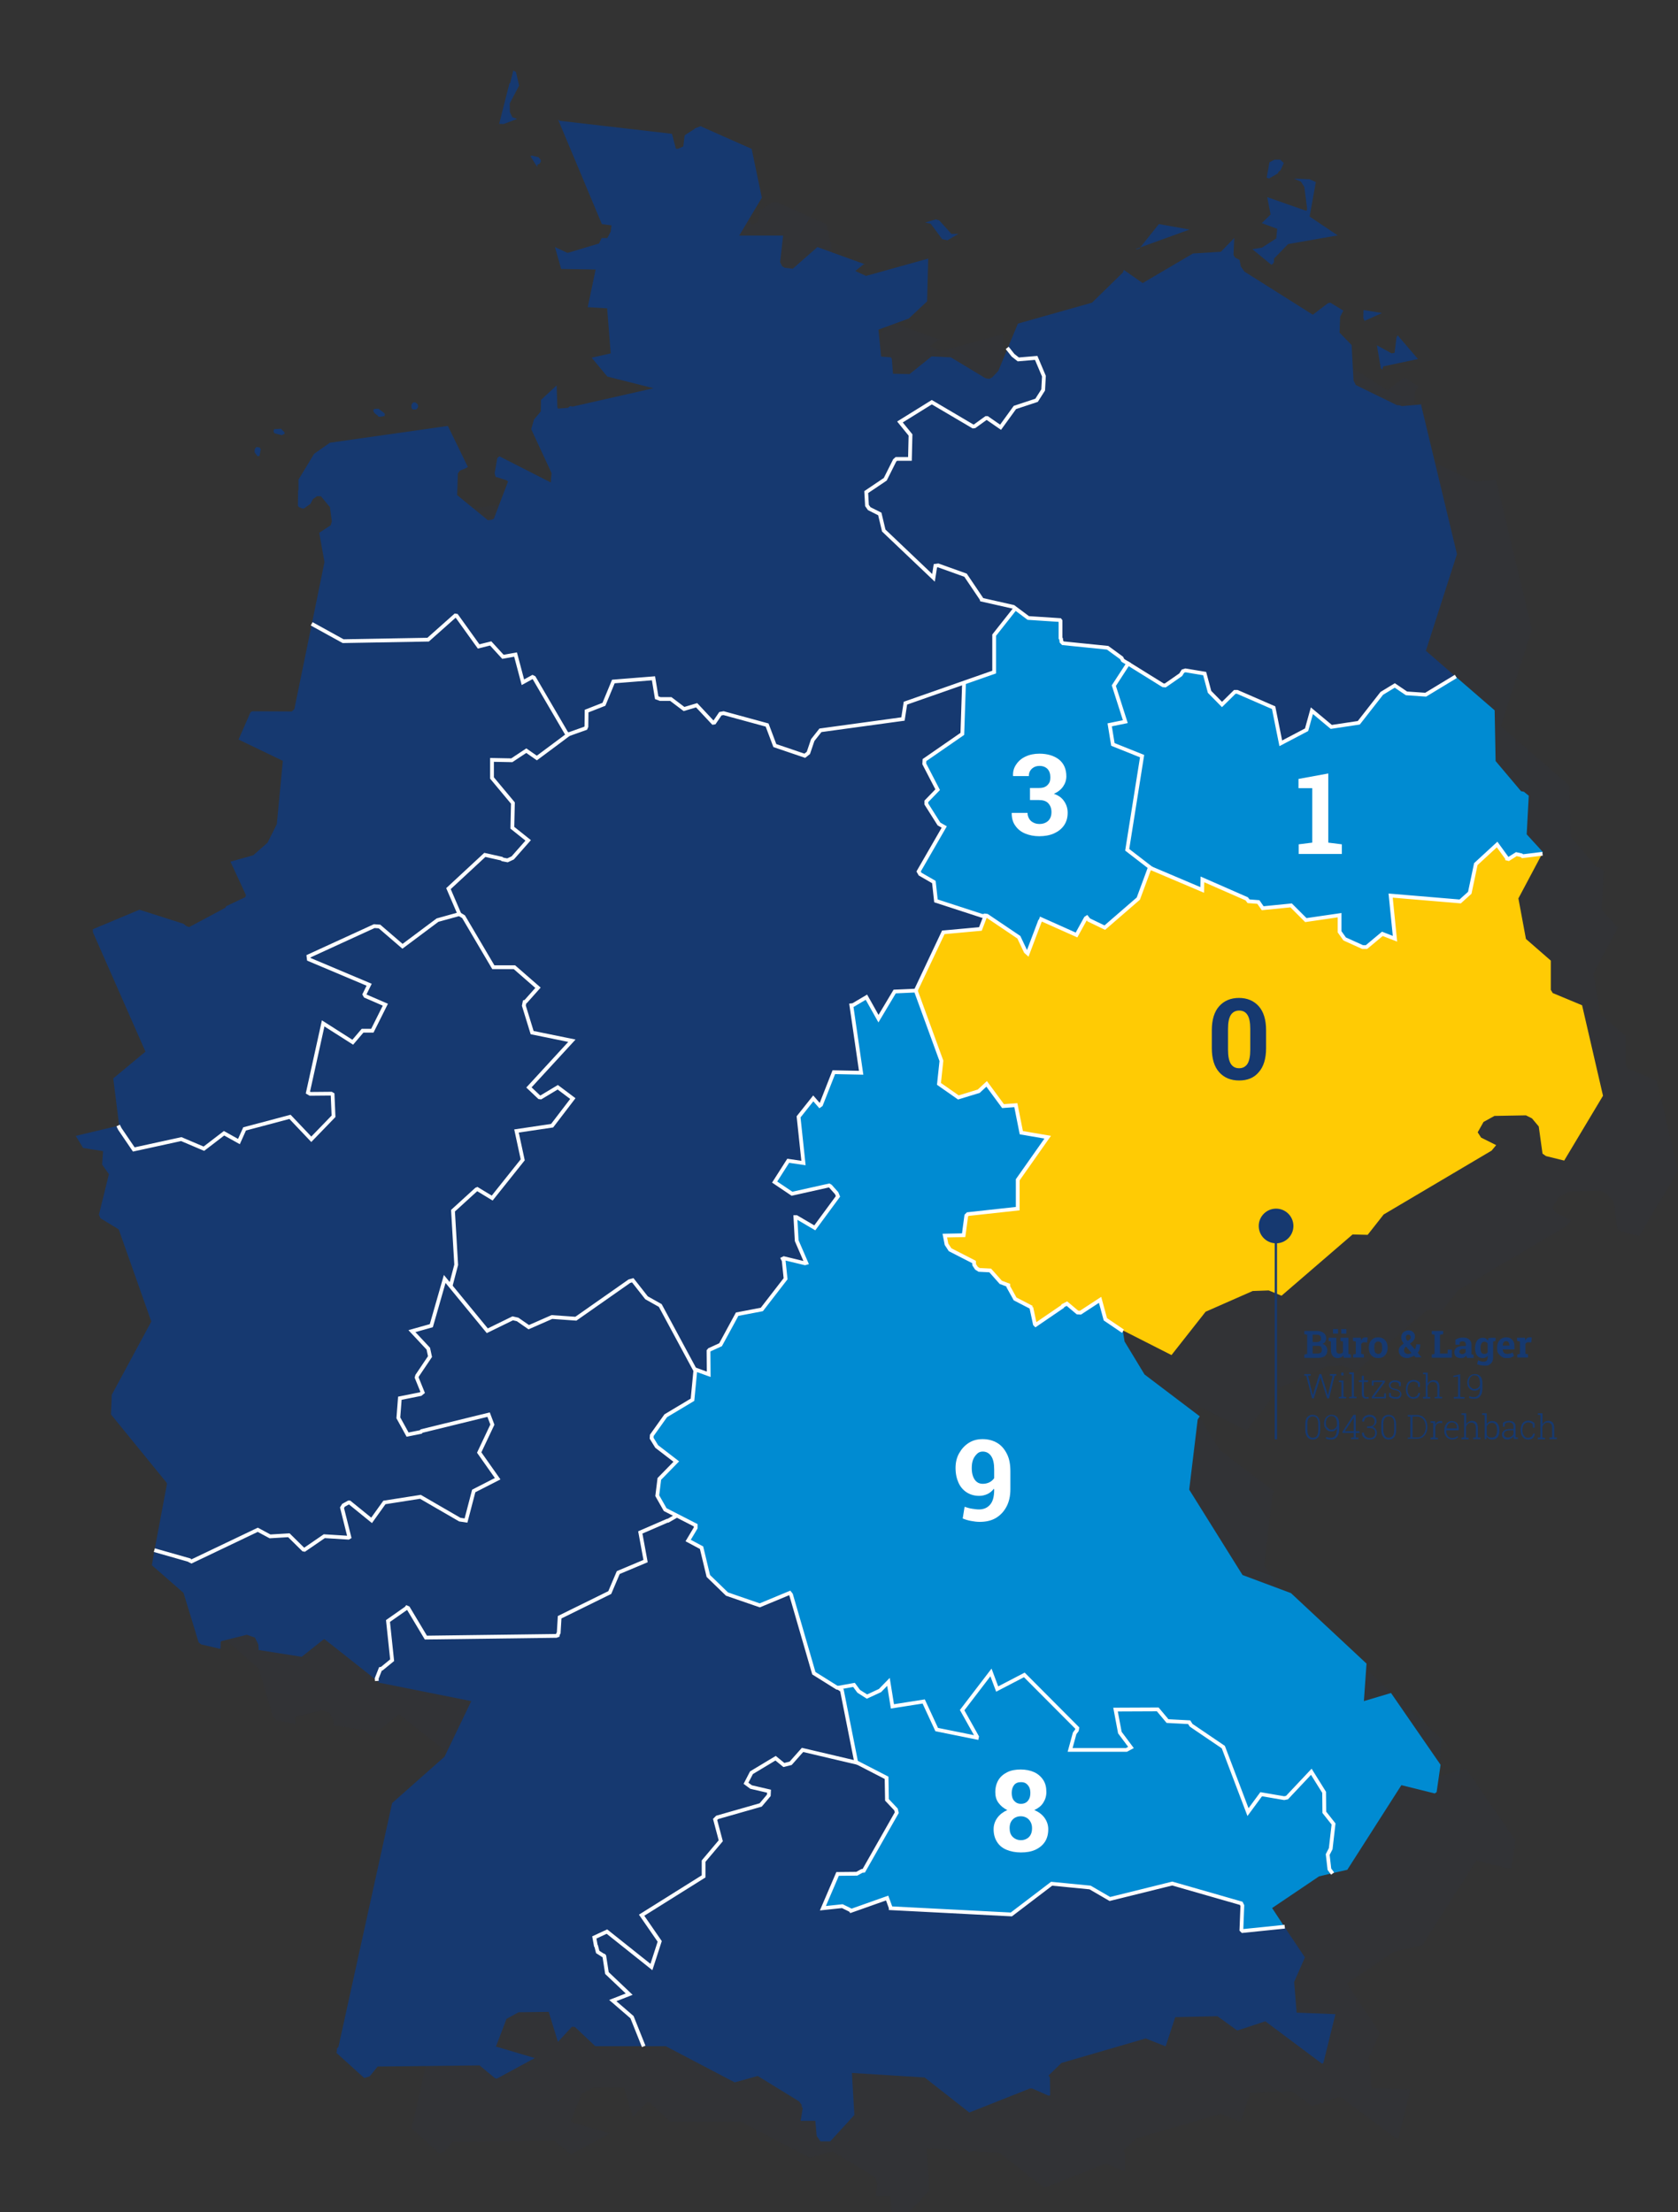 <?xml version="1.0" encoding="utf-8"?>
<!-- Generator: Adobe Illustrator 27.8.0, SVG Export Plug-In . SVG Version: 6.00 Build 0)  -->
<svg version="1.1" xmlns="http://www.w3.org/2000/svg" xmlns:xlink="http://www.w3.org/1999/xlink" x="0px" y="0px" width="890.5px"
	 height="1173.8px" viewBox="0 0 890.5 1173.8" enable-background="new 0 0 890.5 1173.8" xml:space="preserve">
<rect x="0" y="0" width="890.5" height="1173.8" fill="#333333" stroke="none"/>
<g id="Schatten">
	<polygon opacity="5.000000e-02" fill="#163970" points="289.8,942.6 275.6,972.1 247.8,996.7 219.3,1126.1 218.7,1126.8 
		218.4,1129.3 233.1,1142.6 235.9,1141.7 240.2,1136.5 294.2,1135.9 302.4,1142.7 303.4,1142.9 323.6,1132 302.9,1125.9 
		308.5,1111.2 314.9,1107.7 331,1107.5 335.9,1123.4 343.3,1115.4 344.8,1115.5 355.6,1125.7 393.1,1125.7 429.7,1144.9 
		441.8,1141.5 463.9,1155 465.2,1156.8 465.3,1157.9 465.7,1158.6 464.7,1165.3 472.5,1165.3 473.2,1173.3 475.1,1176.2 
		480.3,1176.2 493.2,1162.2 491.8,1139.9 530.5,1142.3 554.2,1160.9 586.5,1148.1 587.6,1148.2 596.1,1151.9 597,1151.8 597,1142.5 
		596.2,1141.2 603.1,1134.6 647.7,1121.6 658.4,1125.8 663.5,1110.3 685.8,1109.8 696.3,1117.4 711.2,1112.5 741.4,1135 
		742.1,1134.6 748.5,1108.7 727.9,1107.9 726.5,1091.6 732.3,1078.6 714.8,1052.4 739.7,1035.6 754.8,1032.1 783.5,987.2 
		801.1,991.6 802.2,990.9 804.2,976.4 778,938.3 763.5,942.6 765,922.7 724.8,885.3 699.2,875.7 670.9,830.4 675.3,793.2 
		676.5,791.5 647.2,769.3 636.5,751.8 635.6,745.9 661.5,759 679.6,736 704.5,725 713.1,724.7 719.9,727.5 757.6,695 765.5,695.2 
		774,684.4 831.4,650.5 833.8,647.6 825.8,643.6 823.9,640.8 827.1,635.3 832.8,632.1 849.5,631.8 852.7,633.4 856.4,637.7 
		858.3,652.1 860.2,653.4 869.9,655.8 890.5,621.4 879.3,573.4 863.8,566.9 862.7,565.2 862.7,549.7 849.5,538.2 845.6,516.7 
		858.6,492.1 849.9,482.7 851.1,462.2 848.5,460.1 847,459.8 833.5,443.8 832.9,416.9 796.5,385.3 813,334 793.9,254.5 794.8,254.5 
		783.7,255.5 782.2,255 781.2,255 759.2,244.3 758.1,241.8 757,223.1 750.6,216.5 751,208.1 752.6,204.8 745.8,200.6 744.4,200.9 
		736.4,207 700.1,184.1 698.3,181.4 697.5,177.9 695.2,176.7 694.4,175.3 694.8,166.3 687.6,173.6 672.8,174.5 646.1,190.2 
		636.2,183.2 635.6,184.6 619.3,200.6 579.9,211.7 569.5,236.8 566.3,240.3 564.8,241 562.7,240.7 544.4,229.6 534.2,229.1 
		522.4,238.5 513.7,238.3 513.1,230.5 512.5,229.6 507.3,229.2 506,214.9 522,209 531.7,199.9 532.4,177.2 499.3,186.4 493.7,183.8 
		498,180.3 498.6,180.2 473.6,171.1 460.4,182.6 456.2,182.1 454.8,181.3 453.7,179.1 455.3,165 432,165 444.1,144.9 438.7,119 
		412,107.2 411.7,106.9 408.5,108.1 408.3,108.4 403.3,111.6 403,112.2 402.3,117.7 399.7,118.9 398.5,118.9 396.4,111 336.9,104.1 
		336,103.5 359.2,158.9 364.2,159.6 363.9,162.9 362,166.3 359,166.3 357.6,169.2 341,174.2 334.2,171.1 337.5,182.7 355.8,183 
		351.7,203 361.9,203.6 363.8,227.5 353.7,229.8 362,239.8 386.6,246 343.7,255.7 342.3,255.5 341.2,256.4 335.9,256.8 335.6,256.2 
		335.1,244.5 326.9,252.2 326.7,258.3 323.2,262.6 321.7,267.7 332.4,291 332,296 304.7,282.1 303.6,283.1 302.3,291.1 302.8,293 
		308.6,294.8 309.4,295.5 301.8,315.2 300.7,315.8 298.6,316 282.4,302.7 282.7,291.2 283.8,289.7 286.9,288.5 287,288.3 288,287.8 
		277.4,266 214.9,274.9 206.4,280.8 198.2,294.5 198.1,299.8 197.9,300.4 197.9,308.3 198.3,309 200.2,309.8 201.1,309.8 
		204.6,307.3 205.8,304.9 207.9,303.3 210.1,303.3 214.9,309.1 215.9,316.6 215.2,318.7 209.2,322.7 212,338.2 195.9,416.3 
		194.6,417.5 173.6,417.4 172.7,418 166.3,432.4 189.8,443.7 186.6,477.3 181.8,487.1 174.2,493.8 162,497.2 170.3,514.9 169.9,516 
		159.9,520.8 159.2,521.7 140.2,531.9 138.6,531.4 137.2,530.2 113.7,522.7 88.6,533.2 89,533.1 89.1,534.6 116.9,598 99.8,612.2 
		102.9,636.9 102.6,637.3 80,642.7 83.8,649.1 94.5,650.8 93.9,657.9 97.5,663 92.2,684.5 93,686.4 102.8,692.3 120.1,741.2 
		99.1,780.1 98.6,790.5 128.2,826.7 128.4,827.4 120.3,870.5 137.2,885.2 145.1,911.4 146.4,912.5 155.4,914.6 155.5,914.7 
		156.7,914.8 156.9,911.2 157.2,910.8 170.8,907.4 175,908.9 176.9,912.6 177,915.7 176.7,915.4 199.8,919.1 211.6,909.8 212,909.8 
		241.3,932.9 289.8,942.6 	"/>
</g>
<g id="PLZ_Bereiche">
	<polygon fill="#008BD2" points="606.1,401.2 590.6,395 588.9,384.6 597.2,382.9 591.1,363.8 598.7,352.1 598.7,352.1 598.4,352.2 
		598.7,352.1 595.9,350.4 595.2,349.1 587.8,343.7 564.1,341.3 563.3,340.5 563.1,339 562.8,338.6 562.8,329.4 562.5,329 
		545.7,327.9 538.9,322.8 527.6,337 527.6,356.6 511.6,362.2 511.6,362.3 510.7,389.4 490.6,403.3 490.5,405.3 497.6,419 
		491.6,425.2 491.6,426.6 498.3,437.2 501.1,438.8 487.5,462.4 488.3,463.8 495.6,468 496.7,478 521.3,486 523,485.9 523,485.8 
		523.8,485.9 540.7,497.3 544.3,504.9 545.4,505.9 551.9,488.7 552.3,488.3 552.5,487.7 571.3,496.1 576.2,487.2 576.8,486.8 
		577.8,488.1 586.3,492.2 604.1,476.8 609.9,461.1 610.9,460.7 598.2,450.9 	"/>
	<polygon fill="#008BD2" points="746.4,367.9 740.2,363.7 733.3,367.9 721.1,383.5 706.5,385.7 696.2,377.1 693.4,387.2 
		679.7,394.4 675.9,375.5 656.6,367.1 655.3,367.1 648.5,373.8 641.9,367.1 639.3,357.4 629.1,355.7 627.8,356.1 626.6,358 
		618.4,363.7 617.2,363.6 598.7,352.1 598.7,352.1 598.7,352.1 591.1,363.8 597.2,382.9 588.9,384.6 590.6,395 606.1,401.2 
		598.2,450.9 610.9,460.7 638,472.2 638.1,466.6 661.6,476.9 662.6,478.2 667.8,478.6 670.1,481.9 685.2,480.4 693,488.2 
		710.9,485.6 710.9,494.4 713.6,498.2 723.1,502.5 725.2,502.5 733.6,495.5 740.3,498.1 738,475.2 774.9,478.3 780,473.7 
		783.2,458.5 794.5,448.1 799.8,455.4 799.8,455.6 800.6,455.8 804.7,453.2 807.4,453.8 808,454.3 818.4,453 818.8,452.1 
		810.2,442.7 811.3,422.2 808.7,420.1 807.2,419.8 793.7,403.8 793.2,376.9 772.5,359 756.6,368.6 	"/>
	<polygon fill="#008BD2" points="586.6,700 583.8,689.7 573.4,696.5 571.8,696.4 566.2,691.7 564.1,692.8 563.8,693.3 549.6,703 
		549.2,702.6 547.3,693.7 547.6,693.8 538.7,689.2 535.1,682.7 535.1,681.9 531.1,680.4 525.5,674.1 519.6,673.8 518.2,672.9 
		517,671.1 516.9,669.6 504.2,663.1 502.3,660.2 501.4,655.6 511.4,655.4 512.8,645 513.6,644.2 540.1,641.3 540.1,626 556,603.4 
		542,601 539.1,586.4 532.3,586.9 523.6,575.1 519.4,579 508.6,582.3 498.3,575.1 499.6,562.9 486,525.6 485.9,525.8 486,525.6 
		474.8,526.1 466.2,540.5 459.8,529.1 452.7,533.3 451.8,533.4 457,569.2 442.5,568.9 435.7,586.2 435,586.7 431.6,582.8 
		423.8,592.6 426.4,617.1 418.3,615.9 411.1,627.2 420.3,633.4 440,629 440.7,629.4 444,633.1 444.7,634.8 432.4,651.5 422.7,645.8 
		422.1,645.8 422.8,658.3 427.9,670.1 427.2,670.3 416,667.6 415.4,667.9 415.9,668.9 416.9,678.5 404.3,694.8 391.2,697.3 
		382.4,713.5 376.5,716.2 376,716.8 376.1,729.2 369.5,726.8 369,727.2 369.1,727.4 369,727.2 369,727.2 367.5,742.7 353.3,751.2 
		345.9,761.6 345.8,763.1 348.5,767.5 358.9,775.5 349.9,784.7 348.8,793.6 353,801 359.2,804.2 359.2,804.2 359.3,804 359.2,804.2 
		359.2,804.2 369.2,809.3 369.2,810.7 365.2,817.4 372.3,821.2 375.9,836.2 385.8,845.8 403.2,851.8 419.1,845.2 419.8,846.1 
		431.9,887.8 444.2,895.5 445,895.6 444.9,895.5 453.2,894 455.7,897.4 460.1,900.2 467,897 471.5,892.4 473.6,905.4 490.2,902.8 
		497.1,917.7 518.4,922 518.5,921.5 510.6,907.4 525.9,887.4 529.2,896.2 543.6,888.7 571.7,916.9 571.5,918.1 570.3,919.7 
		567.9,928.5 597.8,928.5 600.2,927.2 594.3,919.3 592,907.1 614.4,907 619.6,913.2 631.1,913.8 632.1,915.4 649.2,927 662.3,961.5 
		669.3,952 681.5,954.1 683,953.8 695.9,940.1 702.7,951 702.8,961.6 707.7,967.8 706.2,980.9 704.6,984 705.5,991.8 707.1,993.9 
		715,992.1 743.7,947.2 761.4,951.6 762.4,950.9 764.5,936.4 738.2,898.3 723.8,902.6 725.2,882.7 685.1,845.3 659.4,835.7 
		631.1,790.4 635.6,753.2 636.7,751.5 607.4,729.3 596.8,711.8 595.9,706.3 595.6,706.1 	"/>
	<polygon fill="#FFCB04" points="839.6,533.4 824,526.9 823,525.2 823,509.7 809.8,498.2 805.8,476.7 818.4,453 808,454.3 
		807.4,453.8 804.7,453.2 800.6,455.8 799.8,455.6 799.8,455.4 794.5,448.1 783.2,458.5 780,473.7 774.9,478.3 738,475.2 
		740.3,498.1 733.6,495.5 725.2,502.5 723.1,502.5 713.6,498.2 710.9,494.4 710.9,485.6 693,488.2 685.2,480.4 670.1,481.9 
		667.8,478.6 662.6,478.2 661.6,476.9 638.1,466.6 638,472.2 610.9,460.7 610.9,460.9 610.9,460.7 609.9,461.1 604.1,476.8 
		586.3,492.2 577.8,488.1 576.8,486.8 576.2,487.2 571.3,496.1 552.5,487.7 552.3,488.3 551.9,488.7 545.4,505.9 544.3,504.9 
		540.7,497.3 523.8,485.9 523,485.8 523,485.9 523.1,485.8 523,485.9 520.3,492.9 500.6,494.7 486,525.6 499.6,562.9 498.3,575.1 
		508.6,582.3 519.4,579 523.6,575.1 532.3,586.9 539.1,586.4 542,601 556,603.4 540.1,626 540.1,641.3 513.6,644.2 512.8,645 
		511.4,655.4 501.4,655.6 502.3,660.2 504.2,663.1 516.9,669.6 517,671.1 518.2,672.9 519.6,673.8 525.5,674.1 531.1,680.4 
		535.1,681.9 535.1,682.7 538.7,689.2 547.6,693.8 547.3,693.7 549.2,702.6 549.6,703 563.8,693.3 564.1,692.8 566.2,691.7 
		571.8,696.4 573.4,696.5 583.8,689.7 586.6,700 595.6,706.1 595.9,706.3 595.9,705.9 621.7,719 639.8,696 664.8,685 673.3,684.7 
		680.1,687.5 717.8,655 725.8,655.2 734.3,644.4 791.6,610.5 794,607.6 786,603.6 784.2,600.8 787.3,595.3 793.1,592.1 809.8,591.8 
		813,593.4 816.6,597.7 818.6,612.1 820.4,613.4 830.1,615.8 850.7,581.4 	"/>
	<polygon fill="#008BD2" points="704.6,984 706.2,980.9 707.7,967.8 702.8,961.6 702.7,951 695.9,940.1 683,953.8 681.5,954.1 
		669.3,952 662.3,961.5 649.2,927 632.1,915.4 631.1,913.8 619.6,913.2 614.4,907 592,907.1 594.3,919.3 600.2,927.2 597.8,928.5 
		567.9,928.5 570.3,919.7 571.5,918.1 571.7,916.9 543.6,888.7 529.2,896.2 525.9,887.4 510.6,907.4 518.5,921.5 518.4,922 
		497.1,917.7 490.2,902.8 473.6,905.4 471.5,892.4 467,897 460.1,900.2 455.7,897.4 453.2,894 444.9,895.5 445,895.6 445.4,895.7 
		445,895.6 446.8,896.9 454.4,935 470.5,943.3 470.7,955 475.5,960.1 475.9,961.8 458.4,992.6 457.4,992.7 454.7,994.2 444.5,994.3 
		436.7,1012.5 447,1011.4 451.3,1013.5 451.6,1013.9 470.8,1007.1 472.7,1012.3 472.7,1012.5 536.7,1015.8 558.1,999.5 
		578.5,1001.5 589,1007.6 622.1,999.4 658.7,1009.9 659.3,1011.1 658.8,1024 659.4,1024.6 681.6,1022.3 675.1,1012.4 700,995.6 
		707.1,993.9 705.5,991.8 	"/>
	<g>
		<path fill="#FFFFFF" d="M519.9,807.5c-1.5,0-3-0.2-4.6-0.5s-3-0.7-4.4-1.3l1-6.2c1.2,0.4,2.5,0.8,3.8,1s2.6,0.4,3.8,0.4
			c2.5,0,4.4-0.8,5.9-2.5s2.2-4.3,2.2-7.9l-0.1-0.6c-1,1.2-2.1,2.2-3.4,2.8s-2.8,1-4.4,1c-2.5,0-4.7-0.6-6.6-1.8s-3.4-2.9-4.4-5.1
			s-1.6-4.8-1.6-7.9c0-2.9,0.6-5.5,1.9-7.8s2.9-4.1,5.1-5.5s4.6-2,7.4-2c2.9,0,5.5,0.7,7.7,2s3.9,3.3,5.2,5.9s1.8,5.6,1.8,9.3v9.3
			c0,3.7-0.7,6.8-2.1,9.4s-3.3,4.6-5.7,6S523.1,807.5,519.9,807.5z M521.6,787.3c1.3,0,2.5-0.3,3.5-0.8s1.9-1.3,2.5-2.2v-4.6
			c0-3.1-0.5-5.5-1.6-7.1s-2.6-2.4-4.5-2.4c-1.2,0-2.2,0.4-3,1.2s-1.6,1.8-2.1,3.1s-0.7,2.8-0.7,4.4c0,1.7,0.2,3.2,0.7,4.5
			s1.1,2.2,2,2.9S520.3,787.3,521.6,787.3z"/>
	</g>
	<g>
		<path fill="#163970" d="M657.6,573.3c-4.5,0-8-1.5-10.6-4.4c-2.6-2.9-3.9-7.2-3.9-12.8v-9.4c0-5.6,1.3-9.9,3.9-12.8
			c2.6-2.9,6.1-4.4,10.5-4.4c4.4,0,7.9,1.5,10.5,4.4c2.6,2.9,3.9,7.2,3.9,12.8v9.4c0,5.6-1.3,9.9-3.9,12.8
			C665.5,571.9,662,573.3,657.6,573.3z M657.6,566.8c1.9,0,3.4-0.8,4.4-2.3c1-1.6,1.5-4.1,1.5-7.5v-11.1c0-3.4-0.5-5.9-1.5-7.4
			c-1-1.6-2.5-2.3-4.4-2.3c-1.9,0-3.4,0.8-4.4,2.3c-1,1.6-1.5,4-1.5,7.4v11.1c0,3.4,0.5,5.9,1.5,7.5
			C654.2,566,655.6,566.8,657.6,566.8z"/>
	</g>
	<g>
		<path fill="#FFFFFF" d="M689.2,453.1V448l7.2-0.9v-28.9h-7.3v-4.9l15.8-2.9v36.7l7.2,0.9v5.1H689.2z"/>
	</g>
	<g>
		<path fill="#FFFFFF" d="M551.5,443.7c-2.7,0-5.2-0.5-7.4-1.4s-4-2.3-5.3-4.2c-1.3-1.8-1.9-4-1.9-6.6l0.1-0.2h8.3
			c0,1.1,0.3,2.1,0.8,3s1.2,1.6,2.2,2.1c0.9,0.5,2,0.8,3.3,0.8c2,0,3.5-0.6,4.7-1.7c1.1-1.1,1.7-2.6,1.7-4.6c0-2-0.6-3.5-1.7-4.7
			s-2.8-1.7-5.1-1.7h-4.6v-6.4h4.8c1.4,0,2.5-0.2,3.4-0.7c0.9-0.5,1.5-1.2,2-2s0.6-1.9,0.6-3.1c0-1.8-0.5-3.2-1.5-4.3
			c-1-1-2.4-1.6-4.2-1.6c-1.1,0-2.1,0.2-3,0.7s-1.5,1.1-2,1.9c-0.5,0.8-0.7,1.7-0.7,2.8h-8.3l-0.1-0.2c-0.1-2.3,0.5-4.3,1.7-6
			c1.2-1.8,2.8-3.2,5-4.2c2.1-1,4.6-1.5,7.3-1.5c4.3,0,7.8,1.1,10.4,3.1c2.6,2.1,3.9,5.1,3.9,8.9c0,2-0.6,3.8-1.7,5.4
			c-1.1,1.6-2.7,2.9-4.9,3.9c2.4,0.8,4.2,2.1,5.4,3.9c1.2,1.7,1.9,3.8,1.9,6.1c0,2.6-0.6,4.8-1.9,6.7s-3.1,3.3-5.3,4.3
			S554.4,443.7,551.5,443.7z"/>
	</g>
	<g>
		<path fill="#FFFFFF" d="M541.8,982.9c-2.9,0-5.4-0.5-7.6-1.4s-3.9-2.3-5.1-4.2s-1.8-4.1-1.8-6.7c0-2.3,0.7-4.3,2-6.1
			s3.1-3.1,5.3-4.1c-2-0.9-3.5-2.2-4.7-3.8s-1.7-3.5-1.7-5.7c0-2.5,0.6-4.7,1.7-6.5s2.7-3.1,4.7-4.1s4.4-1.4,7.1-1.4
			c2.7,0,5.1,0.5,7.1,1.4s3.6,2.3,4.8,4.1s1.7,3.9,1.7,6.5c0,2.1-0.6,4-1.7,5.7s-2.7,2.9-4.7,3.8c2.3,1,4.1,2.3,5.4,4.1s2,3.8,2,6.1
			c0,2.6-0.6,4.9-1.8,6.7s-2.9,3.2-5.1,4.2S544.7,982.9,541.8,982.9z M541.8,976.4c1.2,0,2.2-0.3,3.1-0.8s1.6-1.2,2.1-2.2
			s0.7-2.1,0.7-3.4s-0.3-2.4-0.8-3.3s-1.2-1.7-2.1-2.2s-1.9-0.8-3.1-0.8c-1.2,0-2.2,0.3-3.1,0.8s-1.6,1.3-2.1,2.2s-0.7,2.1-0.7,3.3
			c0,2,0.5,3.5,1.6,4.6S540,976.4,541.8,976.4z M541.8,957.1c1,0,1.9-0.2,2.7-0.7s1.3-1.2,1.7-2s0.6-1.9,0.6-3.1
			c0-1.2-0.2-2.2-0.6-3s-1-1.5-1.7-2s-1.6-0.7-2.7-0.7c-1.6,0-2.8,0.5-3.6,1.5s-1.3,2.4-1.3,4.2c0,1.8,0.4,3.2,1.3,4.2
			S540.2,957.1,541.8,957.1z"/>
	</g>
	<polygon fill="#163970" points="602.8,132.1 602.9,132.3 604.7,131.8 615,118.9 631.3,121.8 602.8,132.1 	"/>
	<polygon fill="#163970" points="672.2,94.3 673.7,86.1 676.4,84.7 679.4,84.7 681.3,86.5 679.6,90.3 678.6,91.1 678,92.1 
		673.5,94.7 672.2,94.3 	"/>
	<polygon fill="#163970" points="686.7,94.8 694.9,95.1 698.3,96.6 695,114.9 709.9,124.9 683.6,129.5 676.1,137.2 676.1,139 
		675.6,139.9 674.7,140.5 664.6,132.2 669.7,131.4 677.3,126.5 677.8,121.4 669.6,118.4 674.3,113.8 672.5,104.6 693.3,111.9 
		693.7,110.9 692.2,99.2 690.4,96.4 686.7,94.8 	"/>
	<polyline fill="#163970" points="724.3,170.5 723.5,168.8 723.6,164.5 733.4,166.1 724.3,170.2 	"/>
	<polygon fill="#163970" points="733.6,196.1 732.8,195.4 730.7,183.2 738.5,187.5 740.1,187.2 741.1,179.1 741.7,177.9 
		752.5,190.5 734.1,194.4 733.6,196.1 	"/>
	<polygon fill="#163970" points="491,118.1 496.6,116.4 498.4,116.9 504.9,124.1 508.6,124.1 502.8,127.5 500,126.9 493.9,118.7 
		491,118.1 	"/>
	<polygon fill="#163970" points="264.9,65.7 270.3,44.5 270.8,43.9 272.4,37.4 273.8,38.2 275.5,45.4 270.5,54.9 270.6,59.5 
		271.9,62.2 274.4,63.1 267.3,65.8 264.9,65.7 	"/>
	<polyline fill="#163970" points="283.1,82.9 283.1,82.8 285.8,83.4 287,84.9 287,85.9 286.1,87.1 285.2,87.3 285.1,88.6 
		281.5,82.9 282,82.6 282.9,82.6 	"/>
	<polygon fill="#163970" points="137.7,237.4 136.1,237.2 135.2,238.2 135.1,240 136.7,242.1 137.7,241.9 138.4,238.3 137.7,237.4 	
		"/>
	<polygon fill="#163970" points="149.3,227.5 145.6,227.7 145.3,228.1 145.2,229.1 145.7,229.9 149.5,230.9 151,230.2 151,229.4 
		149.7,228.1 149.5,228 149.3,227.5 	"/>
	<polygon fill="#163970" points="200.4,220.3 200,220.2 198.8,219.2 198.2,218.3 198.2,217.2 199.3,216.9 200.9,216.9 203.8,219.1 
		204.2,219.6 204.2,220.2 204,220.8 201.3,221.2 200.5,220.8 200.4,220.3 	"/>
	<polygon fill="#163970" points="219.3,217.3 219.1,217.3 218.4,216.5 218.3,214.9 218.9,213.9 219.4,213.5 220.4,213.5 
		221.6,214.4 221.9,215.6 221.7,216.4 221,217.1 220.6,217.3 219.3,217.3 	"/>
	<polygon fill="#163970" points="137.3,875.7 137.3,875.5 136.9,875.4 	"/>
	<polygon fill="#163970" points="754.1,214.5 754.1,214.6 755,214.5 	"/>
	<polygon fill="#163970" points="540.4,190.7 549.9,189.9 554,199.6 553.6,206.9 550.1,212.4 538.6,216.2 531,226.7 523.9,221.8 
		523.3,221.8 517.2,226.2 516.4,226.3 494.5,213.4 477.6,223.9 483.2,230.8 482.9,243.5 475.7,243.5 474.8,244.3 469.8,254.3 
		459.7,261.1 460.1,268.2 461.3,269.9 466.9,272.7 469,281.5 495.4,306.6 496.4,300.2 497.9,300 512.4,305.2 520.9,317.8 521,318.2 
		537.8,322 538.9,322.8 538.9,322.7 538.9,322.8 545.7,327.9 562.5,329 562.8,329.4 562.8,338.6 563.1,339 563.3,340.5 564.1,341.3 
		587.8,343.7 595.2,349.1 595.9,350.4 598.7,352.1 598.7,352.1 617.2,363.6 618.4,363.7 626.6,358 627.8,356.1 629.1,355.7 
		639.3,357.4 641.9,367.1 648.5,373.8 655.3,367.1 656.6,367.1 675.9,375.5 679.7,394.4 693.4,387.2 696.2,377.1 706.5,385.7 
		721.1,383.5 733.3,367.9 740.2,363.7 746.4,367.9 756.6,368.6 772.5,359 756.7,345.3 773.2,294 754.1,214.6 744,215.5 742.5,215 
		741.4,215 719.5,204.3 718.3,201.8 717.3,183.1 710.9,176.5 711.2,168.1 712.9,164.8 706,160.6 704.7,160.9 696.7,167 660.4,144.1 
		658.5,141.4 657.8,137.9 655.5,136.7 654.6,135.3 655,126.3 647.9,133.6 633.1,134.5 606.4,150.2 596.4,143.2 595.9,144.6 
		579.5,160.6 540.2,171.7 534.7,184.9 537.6,188.5 	"/>
	<polygon fill="#163970" points="496.7,478 495.6,468 488.3,463.8 487.5,462.4 501.1,438.8 498.3,437.2 491.6,426.6 491.6,425.2 
		497.6,419 490.5,405.3 490.6,403.3 510.7,389.4 511.6,362.3 511.6,362.2 480.5,373.1 479.2,381.5 435.4,387.5 431.3,392.7 
		429,399.5 427.1,401 411.2,395.6 407.1,384.7 384,378.4 382.3,378.7 379.1,383.4 378.4,383.5 369.7,374.2 363,376.2 356,370.9 
		350.4,370.9 348.5,370.2 346.8,359.9 325.5,361.6 320.5,373.7 311.3,377.3 311.2,385.5 310.8,386.4 301.8,389.6 297,393.2 
		284.9,402.2 279.3,398.3 271.6,403.4 261.1,403.2 261.1,412.8 272.2,426.1 271.9,439.2 280.3,445.9 272.1,455.2 269.3,456.5 
		266.7,456 266.2,455.6 257.3,453.6 238,471.5 243.8,485 243.7,485 246,486.4 261.8,513.2 273,513.2 285.5,524.1 279,531.4 
		278.4,531.6 278,533.6 282.4,547.9 303.5,552.2 280.7,577 286.2,582.2 287,582.3 296,576.9 304,582.9 293,597.3 274.1,600.1 
		277.4,615.4 261.2,635.7 253.3,630.9 252.8,631.1 240.4,642.4 242.1,671.1 239.2,682.4 258.6,706.1 272.1,699.5 274.7,700.1 
		280.6,704.2 292.9,698.8 305.6,699.7 334,679.8 335.8,679.3 343.1,688.6 350.4,692.7 369,727.2 369.5,726.8 376.1,729.2 376,716.8 
		376.5,716.2 382.4,713.5 391.2,697.3 404.3,694.8 416.9,678.5 415.9,668.9 415.4,667.9 416,667.6 427.2,670.3 427.9,670.1 
		422.8,658.3 422.1,645.8 422.7,645.8 432.4,651.5 444.7,634.8 444,633.1 440.7,629.4 440,629 420.3,633.4 411.1,627.2 418.3,615.9 
		426.4,617.1 423.8,592.6 431.6,582.8 435,586.7 435.7,586.2 442.5,568.9 457,569.2 451.8,533.4 452.7,533.3 459.8,529.1 
		466.2,540.5 474.8,526.1 486,525.6 500.6,494.7 520.3,492.9 523,485.9 521.3,486 	"/>
	<polygon fill="#163970" points="227.2,339.4 241.6,326.6 242.3,326.7 254,343 260.4,341.4 266.9,348.5 273.6,347.3 277.5,362 
		282.6,359.2 283.4,359.6 300.7,389.2 301.8,389.6 301.8,389.4 301.8,389.6 310.8,386.4 311.2,385.5 311.3,377.3 320.5,373.7 
		325.5,361.6 346.8,359.9 348.5,370.2 350.4,370.9 356,370.9 363,376.2 369.7,374.2 378.4,383.5 379.1,383.4 382.3,378.7 384,378.4 
		407.1,384.7 411.2,395.6 427.1,401 429,399.5 431.3,392.7 435.4,387.5 479.2,381.5 480.5,373.1 511.6,362.2 511.6,362 511.6,362.2 
		527.6,356.6 527.6,337 538.9,322.8 537.8,322 521,318.2 520.9,317.8 512.4,305.2 497.9,300 496.4,300.2 495.4,306.6 469,281.5 
		466.9,272.7 461.3,269.9 460.1,268.2 459.7,261.1 469.8,254.3 474.8,244.3 475.7,243.5 482.9,243.5 483.2,230.8 477.6,223.9 
		494.5,213.4 516.4,226.3 517.2,226.2 523.3,221.8 523.9,221.8 531,226.7 538.6,216.2 550.1,212.4 553.6,206.9 554,199.6 
		549.9,189.9 540.4,190.7 537.6,188.5 534.7,184.9 529.8,196.8 526.5,200.3 525,201 523,200.7 504.6,189.6 494.4,189.1 482.7,198.5 
		473.9,198.3 473.3,190.5 472.8,189.6 467.6,189.2 466.2,174.9 482.3,169 492,159.9 492.6,137.2 459.6,146.4 453.9,143.8 
		458.2,140.3 458.9,140.2 433.8,131.1 420.7,142.6 416.5,142.1 415.1,141.3 414,139.1 415.6,125 392.3,125 404.3,104.9 398.9,79 
		372.3,67.2 372,66.9 368.8,68.1 368.6,68.4 363.6,71.6 363.3,72.2 362.6,77.7 360,78.9 358.7,78.9 356.6,71 297.1,64.1 296.2,63.5 
		319.4,118.9 324.5,119.6 324.1,122.9 322.3,126.3 319.3,126.3 317.9,129.2 301.2,134.2 294.5,131.1 297.8,142.7 316.1,143 
		311.9,163 322.2,163.6 324.1,187.5 314,189.8 322.3,199.8 346.8,206 304,215.7 302.6,215.5 301.4,216.4 296.2,216.8 295.8,216.2 
		295.4,204.5 287.1,212.2 287,218.3 283.4,222.6 281.9,227.7 292.7,251 292.3,256 265,242.1 263.9,243.1 262.5,251.1 263,253 
		268.8,254.8 269.6,255.5 262.1,275.2 260.9,275.8 258.9,276 242.6,262.7 243,251.2 244.1,249.7 247.1,248.5 247.3,248.3 
		248.3,247.8 237.7,226 175.1,234.9 166.7,240.8 158.4,254.5 158.4,259.8 158.2,260.4 158.1,268.3 158.5,269 160.4,269.8 
		161.3,269.8 164.8,267.3 166,264.9 168.2,263.3 170.3,263.3 175.1,269.1 176.1,276.6 175.5,278.7 169.4,282.7 172.2,298.2 
		165.5,331 182.1,340.2 	"/>
	<polygon fill="#163970" points="658.8,1024 659.3,1011.1 658.7,1009.9 622.1,999.4 589,1007.6 578.5,1001.5 558.1,999.5 
		536.7,1015.8 472.7,1012.5 472.7,1012.3 470.8,1007.1 451.6,1013.9 451.3,1013.5 447,1011.4 436.7,1012.5 444.5,994.3 454.7,994.2 
		457.4,992.7 458.4,992.6 475.9,961.8 475.5,960.1 470.7,955 470.5,943.3 454.4,935 454.4,935.2 425.9,928.5 419.6,935.6 416,936.5 
		411.6,932.9 398.8,940.6 395.9,946.2 398.6,948.2 408.1,950.4 408,952.6 403.7,957.7 380.6,964.3 379.5,965.4 382.5,976.7 
		373.4,987.5 373.4,995.6 340.5,1016.2 350.1,1030.1 345.7,1043.7 322.1,1024.9 315.4,1028 316.2,1032.4 316.4,1032.6 317.2,1035.7 
		320,1037.5 320.4,1037.6 320.7,1037.9 322.1,1046.9 333.9,1058.1 325.2,1061.5 335.4,1070.3 341.5,1085.7 353.3,1085.7 
		389.9,1104.9 402.1,1101.5 424.1,1115 425.4,1116.8 425.5,1117.9 426,1118.6 424.9,1125.3 432.7,1125.3 433.4,1133.3 435.4,1136.2 
		440.6,1136.2 453.4,1122.2 452.1,1099.9 490.7,1102.3 514.4,1120.9 546.7,1108.1 547.9,1108.2 556.3,1111.9 557.3,1111.8 
		557.2,1102.5 556.5,1101.2 563.3,1094.6 608,1081.6 618.6,1085.8 623.7,1070.3 646.1,1069.8 656.6,1077.4 671.5,1072.5 701.6,1095 
		702.3,1094.6 708.7,1068.7 688.1,1067.9 686.8,1051.6 692.5,1038.6 681.6,1022.3 659.4,1024.6 	"/>
	<polygon fill="#163970" points="71,609.9 96.2,604.4 108.2,609.5 118.9,601.3 126.8,605.7 129.8,599 153.9,592.6 165.2,604.5 
		177,592.3 176.5,580.7 175.8,580.3 164.6,580.4 163.4,579.7 171.5,543 187.2,553 192.4,546.9 197.6,546.9 204.5,533.1 193.9,528.5 
		193.4,527.6 195.9,522.5 163.9,509 163.7,507.4 198.6,491.4 201.4,491.6 213.6,502.1 232.2,488.2 243.7,485 243.5,484.9 243.7,485 
		243.8,485 238,471.5 257.3,453.6 266.2,455.6 266.7,456 269.3,456.5 272.1,455.2 280.3,445.9 271.9,439.2 272.2,426.1 261.1,412.8 
		261.1,403.2 271.6,403.4 279.3,398.3 284.9,402.2 297,393.2 301.8,389.6 300.7,389.2 283.4,359.6 282.6,359.2 277.5,362 
		273.6,347.3 266.9,348.5 260.4,341.4 254,343 242.3,326.7 241.6,326.6 227.2,339.4 182.1,340.2 165.5,331 156.2,376.3 154.8,377.5 
		133.8,377.4 132.9,378 126.6,392.4 150.1,403.7 146.9,437.3 142,447.1 134.4,453.8 122.3,457.2 130.5,474.9 130.2,476 120.1,480.8 
		119.5,481.7 100.4,491.9 98.9,491.4 97.5,490.2 74,482.7 48.9,493.2 49.3,493.1 49.3,494.6 77.2,558 60.1,572.2 63.2,596.9 
		62.8,597.3 62.8,597.3 63.6,599 	"/>
	<polygon fill="#163970" points="100.6,828 101.6,828.5 136.8,811.7 143.3,815.2 153.3,814.6 161,822.2 161.6,822.3 172.1,815.1 
		184.9,815.9 185.4,815.6 181.5,800 182.3,798.7 185,797.2 185.5,797.2 197.2,806.7 204,797.2 223.1,794.2 244,806.3 247.3,806.8 
		251.4,791.1 264.1,784.6 254.3,770.7 261.3,755.9 259.3,750.6 223.8,759.3 223.3,759.8 216.3,761.2 211.4,752.3 212.2,741.9 
		223.2,739.7 224.3,738.8 221.1,730.9 221.4,729.9 228.2,719.8 227.3,715.6 218.6,706.3 228.9,703.4 236,678.6 239.2,682.4 
		242.1,671.1 240.4,642.4 252.8,631.1 253.3,630.9 261.2,635.7 277.4,615.4 274.1,600.1 293,597.3 304,582.9 296,576.9 287,582.3 
		286.2,582.2 280.7,577 303.5,552.2 282.4,547.9 278,533.6 278.4,531.6 279,531.4 285.5,524.1 273,513.2 261.8,513.2 246,486.4 
		243.7,485 232.2,488.2 213.6,502.1 201.4,491.6 198.6,491.4 163.7,507.4 163.9,509 195.9,522.5 193.4,527.6 193.9,528.5 
		204.5,533.1 197.6,546.9 192.4,546.9 187.2,553 171.5,543 163.4,579.7 164.6,580.4 175.8,580.3 176.5,580.7 177,592.3 165.2,604.5 
		153.9,592.6 129.8,599 126.8,605.7 118.9,601.3 108.2,609.5 96.2,604.4 71,609.9 63.6,599 62.8,597.3 40.2,602.7 44.1,609.1 
		54.7,610.8 54.2,617.9 57.8,623 52.5,644.5 53.3,646.4 63,652.3 80.3,701.2 59.3,740.1 58.9,750.5 88.4,786.7 88.6,787.4 82,822.5 
		100.5,827.8 	"/>
	<polygon fill="#163970" points="325.2,1061.5 333.9,1058.1 322.1,1046.9 320.7,1037.9 320.4,1037.6 320,1037.5 317.2,1035.7 
		316.4,1032.6 316.2,1032.4 315.4,1028 322.1,1024.9 345.7,1043.7 350.1,1030.1 340.5,1016.2 373.4,995.6 373.4,987.5 382.5,976.7 
		379.5,965.4 380.6,964.3 403.7,957.7 408,952.6 408.1,950.4 398.6,948.2 395.9,946.2 398.8,940.6 411.6,932.9 416,936.5 
		419.6,935.6 425.9,928.5 454.4,935.2 454.4,935 454.2,934.9 454.4,935 446.8,896.9 445,895.6 444.2,895.5 431.9,887.8 419.8,846.1 
		419.1,845.2 403.2,851.8 385.8,845.8 375.9,836.2 372.3,821.2 365.2,817.4 369.2,810.7 369.2,809.3 359.2,804.2 354.5,806.9 
		354.1,806.9 339.8,813.1 342.6,828.3 328.1,834.4 323.6,845 297,858.1 296.5,866.4 296.1,867.1 296,867.7 295.2,868 226,868.9 
		216.6,853.2 215.9,852.9 215.6,853.3 205.9,860.1 208.1,880.9 202.6,885.4 201.9,885.5 199.9,890.6 200,891.7 201.5,892.9 
		250.1,902.6 235.9,932.1 208.1,956.7 179.6,1086.1 178.9,1086.8 178.6,1089.3 193.3,1102.6 196.2,1101.7 200.4,1096.5 
		254.5,1095.9 262.7,1102.7 263.7,1102.9 283.8,1092 263.2,1085.9 268.8,1071.2 275.2,1067.7 291.2,1067.5 296.1,1083.4 
		303.5,1075.4 305.1,1075.5 315.9,1085.7 341.5,1085.7 335.4,1070.3 	"/>
	<polygon fill="#163970" points="201.9,885.5 202.6,885.4 208.1,880.9 205.9,860.1 215.6,853.3 215.9,852.9 216.6,853.2 226,868.9 
		295.2,868 296,867.7 296.1,867.1 296.5,866.4 297,858.1 323.6,845 328.1,834.4 342.6,828.3 339.8,813.1 354.1,806.9 354.5,806.9 
		359.2,804.2 353,801 348.8,793.6 349.9,784.7 358.9,775.5 348.5,767.5 345.8,763.1 345.9,761.6 353.3,751.2 367.5,742.7 369,727.2 
		369,727.2 350.4,692.7 343.1,688.6 335.8,679.3 334,679.8 305.6,699.7 292.9,698.8 280.6,704.2 274.7,700.1 272.1,699.5 
		258.6,706.1 239.2,682.4 239.1,682.5 239.2,682.4 236,678.6 228.9,703.4 218.6,706.3 227.3,715.6 228.2,719.8 221.4,729.9 
		221.1,730.9 224.3,738.8 223.2,739.7 212.2,741.9 211.4,752.3 216.3,761.2 223.3,759.8 223.8,759.3 259.3,750.6 261.3,755.9 
		254.3,770.7 264.1,784.6 251.4,791.1 247.3,806.8 244,806.3 223.1,794.2 204,797.2 197.2,806.7 185.5,797.2 185,797.2 182.3,798.7 
		181.5,800 185.4,815.6 184.9,815.9 172.1,815.1 161.6,822.3 161,822.2 153.3,814.6 143.3,815.2 136.8,811.7 101.6,828.5 100.6,828 
		100.5,827.8 82,822.5 80.6,830.5 97.4,845.2 105.4,871.4 106.7,872.5 115.7,874.6 115.8,874.7 117,874.8 117.1,871.2 117.4,870.8 
		131,867.4 135.3,868.9 137.1,872.6 137.3,875.5 160.1,879.1 171.8,869.8 172.3,869.8 200,891.7 199.9,890.6 	"/>
</g>
<g id="Grenzen">
	<polyline fill="none" stroke="#FFFFFF" stroke-width="2" stroke-miterlimit="10" points="707.2,994.1 705.5,991.8 704.6,984 
		706.2,980.9 707.7,967.8 702.8,961.6 702.7,951 695.9,940.1 683,953.8 681.5,954.1 669.3,952 662.3,961.5 649.2,927 632.1,915.4 
		631.1,913.8 619.6,913.2 614.4,907 592,907.1 594.3,919.3 600.2,927.2 597.8,928.5 567.9,928.5 570.3,919.7 571.5,918.1 
		571.7,916.9 543.6,888.7 529.2,896.2 525.9,887.4 510.6,907.4 518.5,921.5 518.4,922 497.1,917.7 490.2,902.8 473.6,905.4 
		471.5,892.4 467,897 460.1,900.2 455.7,897.4 453.2,894 444.9,895.5 446.8,896.9 454.4,935.2 425.9,928.5 419.6,935.6 416,936.5 
		411.6,932.9 398.8,940.6 395.9,946.2 398.6,948.2 408.1,950.4 408,952.6 403.7,957.7 380.6,964.3 379.5,965.4 382.5,976.7 
		373.4,987.5 373.4,995.6 340.5,1016.2 350.1,1030.1 345.7,1043.7 322.1,1024.9 315.4,1028 316.2,1032.4 316.4,1032.6 317.2,1035.7 
		320,1037.5 320.4,1037.6 320.7,1037.9 322.1,1046.9 333.9,1058.1 325.2,1061.5 335.4,1070.3 341.6,1085.8 	"/>
	<polyline fill="none" stroke="#FFFFFF" stroke-width="2" stroke-miterlimit="10" points="596,706.3 595.6,706.1 586.6,700 
		583.8,689.7 573.4,696.5 571.8,696.4 566.2,691.7 564.1,692.8 563.8,693.3 549.6,703 549.2,702.6 547.3,693.7 547.6,693.8 
		538.7,689.2 535.1,682.7 535.1,681.9 531.1,680.4 525.5,674.1 519.6,673.8 518.2,672.9 517,671.1 516.9,669.6 504.2,663.1 
		502.3,660.2 501.4,655.6 511.4,655.4 512.8,645 513.6,644.2 540.1,641.3 540.1,626 556,603.4 542,601 539.1,586.4 532.3,586.9 
		523.6,575.1 519.4,579 508.6,582.3 498.3,575.1 499.6,562.9 486,525.6 474.8,526.1 466.2,540.5 459.8,529.1 452.7,533.3 
		451.8,533.4 457,569.2 442.5,568.9 435.7,586.2 435,586.7 431.6,582.8 423.8,592.6 426.4,617.1 418.3,615.9 411.1,627.2 
		420.3,633.4 440,629 440.7,629.4 444,633.1 444.7,634.8 432.4,651.5 422.7,645.8 422.1,645.8 422.8,658.3 427.9,670.1 427.2,670.3 
		416,667.6 415.4,667.9 415.9,668.9 416.9,678.5 404.3,694.8 391.2,697.3 382.4,713.5 376.5,716.2 376,716.8 376.1,729.2 
		369.5,726.8 369,727.2 367.5,742.7 353.3,751.2 345.9,761.6 345.8,763.1 348.5,767.5 358.9,775.5 349.9,784.7 348.8,793.6 353,801 
		369.2,809.3 369.2,810.7 365.2,817.4 372.3,821.2 375.9,836.2 385.8,845.8 403.2,851.8 419.1,845.2 419.8,846.1 431.9,887.8 
		444.2,895.5 445.4,895.7 	"/>
	<polyline fill="none" stroke="#FFFFFF" stroke-width="2" stroke-miterlimit="10" points="818.6,453 808,454.3 807.4,453.8 
		804.7,453.2 800.6,455.8 799.8,455.6 799.8,455.4 794.5,448.1 783.2,458.5 780,473.7 774.9,478.3 738,475.2 740.3,498.1 
		733.6,495.5 725.2,502.5 723.1,502.5 713.6,498.2 710.9,494.4 710.9,485.6 693,488.2 685.2,480.4 670.1,481.9 667.8,478.6 
		662.6,478.2 661.6,476.9 638.1,466.6 638,472.2 610.9,460.7 609.9,461.1 604.1,476.8 586.3,492.2 577.8,488.1 576.8,486.8 
		576.2,487.2 571.3,496.1 552.5,487.7 552.3,488.3 551.9,488.7 545.4,505.9 544.3,504.9 540.7,497.3 523.8,485.9 523,485.8 
		520.3,492.9 500.6,494.7 486,525.6 485.9,525.8 	"/>
	<polyline fill="none" stroke="#FFFFFF" stroke-width="2" stroke-miterlimit="10" points="534.5,184.6 537.6,188.5 540.4,190.7 
		549.9,189.9 554,199.6 553.6,206.9 550.1,212.4 538.6,216.2 531,226.7 523.9,221.8 523.3,221.8 517.2,226.2 516.4,226.3 
		494.5,213.4 477.6,223.9 483.2,230.8 482.9,243.5 475.7,243.5 474.8,244.3 469.8,254.3 459.7,261.1 460.1,268.2 461.3,269.9 
		466.9,272.7 469,281.5 495.4,306.6 496.4,300.2 497.9,300 512.4,305.2 520.9,317.8 521,318.2 537.8,322 545.7,327.9 562.5,329 
		562.8,329.4 562.8,338.6 563.1,339 563.3,340.5 564.1,341.3 587.8,343.7 595.2,349.1 595.9,350.4 598.7,352.1 591.1,363.8 
		597.2,382.9 588.9,384.6 590.6,395 606.1,401.2 598.2,450.9 610.9,460.7 610.9,460.9 	"/>
	<polyline fill="none" stroke="#FFFFFF" stroke-width="2" stroke-miterlimit="10" points="165.4,331 182.1,340.2 227.2,339.4 
		241.6,326.6 242.3,326.7 254,343 260.4,341.4 266.9,348.5 273.6,347.3 277.5,362 282.6,359.2 283.4,359.6 300.7,389.2 301.8,389.6 
		310.8,386.4 311.2,385.5 311.3,377.3 320.5,373.7 325.5,361.6 346.8,359.9 348.5,370.2 350.4,370.9 356,370.9 363,376.2 
		369.7,374.2 378.4,383.5 379.1,383.4 382.3,378.7 384,378.4 407.1,384.7 411.2,395.6 427.1,401 429,399.5 431.3,392.7 435.4,387.5 
		479.2,381.5 480.5,373.1 527.6,356.6 527.6,337 538.9,322.7 	"/>
	<polyline fill="none" stroke="#FFFFFF" stroke-width="2" stroke-miterlimit="10" points="62.7,597.2 63.6,599 71,609.9 96.2,604.4 
		108.2,609.5 118.9,601.3 126.8,605.7 129.8,599 153.9,592.6 165.2,604.5 177,592.3 176.5,580.7 175.8,580.3 164.6,580.4 
		163.4,579.7 171.5,543 187.2,553 192.4,546.9 197.6,546.9 204.5,533.1 193.9,528.5 193.4,527.6 195.9,522.5 163.9,509 163.7,507.4 
		198.6,491.4 201.4,491.6 213.6,502.1 232.2,488.2 243.8,485 238,471.5 257.3,453.6 266.2,455.6 266.7,456 269.3,456.5 272.1,455.2 
		280.3,445.9 271.9,439.2 272.2,426.1 261.1,412.8 261.1,403.2 271.6,403.4 279.3,398.3 284.9,402.2 297,393.2 301.8,389.6 
		301.8,389.4 	"/>
	<polyline fill="none" stroke="#FFFFFF" stroke-width="2" stroke-miterlimit="10" points="81.9,822.5 100.5,827.8 100.6,828 
		101.6,828.5 136.8,811.7 143.3,815.2 153.3,814.6 161,822.2 161.6,822.3 172.1,815.1 184.9,815.9 185.4,815.6 181.5,800 
		182.3,798.7 185,797.2 185.5,797.2 197.2,806.7 204,797.2 223.1,794.2 244,806.3 247.3,806.8 251.4,791.1 264.1,784.6 254.3,770.7 
		261.3,755.9 259.3,750.6 223.8,759.3 223.3,759.8 216.3,761.2 211.4,752.3 212.2,741.9 223.2,739.7 224.3,738.8 221.1,730.9 
		221.4,729.9 228.2,719.8 227.3,715.6 218.6,706.3 228.9,703.4 236,678.6 258.6,706.1 272.1,699.5 274.7,700.1 280.6,704.2 
		292.9,698.8 305.6,699.7 334,679.8 335.8,679.3 343.1,688.6 350.4,692.7 369.1,727.4 	"/>
	<polyline fill="none" stroke="#FFFFFF" stroke-width="2" stroke-miterlimit="10" points="200,891.9 199.9,890.6 201.9,885.5 
		202.6,885.4 208.1,880.9 205.9,860.1 215.6,853.3 215.9,852.9 216.6,853.2 226,868.9 295.2,868 296,867.7 296.1,867.1 296.5,866.4 
		297,858.1 323.6,845 328.1,834.4 342.6,828.3 339.8,813.1 354.1,806.9 354.5,806.9 359.2,804.2 359.3,804 	"/>
	<polyline fill="none" stroke="#FFFFFF" stroke-width="2" stroke-miterlimit="10" points="454.2,934.9 470.5,943.3 470.7,955 
		475.5,960.1 475.9,961.8 458.4,992.6 457.4,992.7 454.7,994.2 444.5,994.3 436.7,1012.5 447,1011.4 451.3,1013.5 451.6,1013.9 
		470.8,1007.1 472.7,1012.3 472.7,1012.5 536.7,1015.8 558.1,999.5 578.5,1001.5 589,1007.6 622.1,999.4 658.7,1009.9 659.3,1011.1 
		658.8,1024 659.4,1024.6 681.8,1022.3 	"/>
	<polyline fill="none" stroke="#FFFFFF" stroke-width="2" stroke-miterlimit="10" points="772.6,358.9 756.6,368.6 746.4,367.9 
		740.2,363.7 733.3,367.9 721.1,383.5 706.5,385.7 696.2,377.1 693.4,387.2 679.7,394.4 675.9,375.5 656.6,367.1 655.3,367.1 
		648.5,373.8 641.9,367.1 639.3,357.4 629.1,355.7 627.8,356.1 626.6,358 618.4,363.7 617.2,363.6 598.7,352.1 598.4,352.2 	"/>
	<polyline fill="none" stroke="#FFFFFF" stroke-width="2" stroke-miterlimit="10" points="523.1,485.8 521.3,486 496.7,478 
		495.6,468 488.3,463.8 487.5,462.4 501.1,438.8 498.3,437.2 491.6,426.6 491.6,425.2 497.6,419 490.5,405.3 490.6,403.3 
		510.7,389.4 511.6,362.3 511.6,362 	"/>
	<polyline fill="none" stroke="#FFFFFF" stroke-width="2" stroke-miterlimit="10" points="243.5,484.9 246,486.4 261.8,513.2 
		273,513.2 285.5,524.1 279,531.4 278.4,531.6 278,533.6 282.4,547.9 303.5,552.2 280.7,577 286.2,582.2 287,582.3 296,576.9 
		304,582.9 293,597.3 274.1,600.1 277.4,615.4 261.2,635.7 253.3,630.9 252.8,631.1 240.4,642.4 242.1,671.1 239.1,682.5 	"/>
</g>
<g id="Standort">
	<circle fill="#163970" cx="677.2" cy="650.5" r="9.2"/>
	<g>
		<path fill="#163970" d="M692.2,720.4v-1.7l1.5-0.3v-10.2l-1.5-0.3v-1.7h1.5h4.8c1.7,0,3,0.3,3.9,1s1.4,1.6,1.4,2.9
			c0,0.7-0.2,1.2-0.5,1.8s-0.9,0.9-1.5,1.2c0.6,0.1,1,0.3,1.4,0.7s0.7,0.7,0.9,1.1s0.3,0.9,0.3,1.5c0,1.4-0.4,2.4-1.3,3.1
			s-2.2,1-3.8,1H692.2z M696.6,712.1h2.1c0.8,0,1.3-0.2,1.8-0.5s0.6-0.8,0.6-1.4c0-0.7-0.2-1.1-0.6-1.5s-1-0.5-1.9-0.5h-2V712.1z
			 M696.6,718.2h2.6c0.8,0,1.3-0.2,1.7-0.5s0.6-0.8,0.6-1.5c0-0.5-0.1-0.9-0.2-1.2s-0.4-0.6-0.7-0.7s-0.7-0.2-1.2-0.2h-2.8V718.2z"
			/>
		<path fill="#163970" d="M709.9,720.6c-1.1,0-2-0.4-2.6-1.1s-1-1.8-1-3.3v-4.4l-1.2-0.3v-1.7h1.2h2.9v6.4c0,0.8,0.1,1.3,0.4,1.6
			s0.7,0.5,1.2,0.5c0.4,0,0.8-0.1,1.1-0.2s0.6-0.4,0.8-0.7v-5.6l-1.3-0.3v-1.7h1.3h2.9v8.6l1.3,0.3v1.7h-3.8l-0.2-1.3
			c-0.3,0.5-0.7,0.9-1.2,1.1S710.5,720.6,709.9,720.6z M707.4,707.6v-2.4h2.7v2.4H707.4z M711.8,707.6v-2.4h2.7v2.4H711.8z"/>
		<path fill="#163970" d="M718.1,720.4v-1.7l1.4-0.3v-6.6l-1.5-0.3v-1.7h4.2l0.1,1.3l0,0.2c0.3-0.6,0.6-1,1-1.3s0.8-0.4,1.4-0.4
			c0.2,0,0.4,0,0.6,0s0.4,0.1,0.5,0.1l-0.3,2.6l-1.4-0.1c-0.4,0-0.7,0-1,0.2s-0.5,0.4-0.7,0.7v5.2l1.4,0.3v1.7H718.1z"/>
		<path fill="#163970" d="M731.4,720.6c-1,0-1.9-0.2-2.7-0.7s-1.3-1.1-1.7-1.9s-0.6-1.7-0.6-2.8V715c0-1,0.2-2,0.6-2.8
			s1-1.4,1.7-1.9s1.6-0.7,2.7-0.7c1,0,1.9,0.2,2.7,0.7s1.3,1.1,1.7,1.9s0.6,1.7,0.6,2.8v0.2c0,1.1-0.2,2-0.6,2.8s-1,1.4-1.7,1.9
			S732.4,720.6,731.4,720.6z M731.4,718.4c0.5,0,0.9-0.1,1.2-0.4s0.5-0.6,0.7-1.1s0.2-1,0.2-1.7V715c0-0.6-0.1-1.2-0.2-1.7
			s-0.4-0.9-0.7-1.1s-0.7-0.4-1.2-0.4c-0.5,0-0.9,0.1-1.2,0.4s-0.6,0.6-0.7,1.1s-0.2,1-0.2,1.7v0.2c0,0.6,0.1,1.2,0.2,1.7
			s0.4,0.9,0.7,1.1S730.9,718.4,731.4,718.4z"/>
		<path fill="#163970" d="M747,720.6c-0.9,0-1.8-0.2-2.5-0.5s-1.2-0.8-1.6-1.4s-0.6-1.3-0.6-2.1c0-0.7,0.2-1.4,0.6-1.9
			s1-1.1,1.8-1.7c0,0,0.1-0.1,0.1-0.1s0.1,0,0.1-0.1c-0.4-0.6-0.8-1.1-1-1.6s-0.3-1-0.3-1.5c0-0.8,0.2-1.4,0.5-2s0.8-1,1.4-1.3
			s1.3-0.5,2-0.5c0.7,0,1.3,0.1,1.8,0.4s0.9,0.7,1.2,1.2s0.4,1,0.4,1.7c0,0.6-0.2,1.2-0.5,1.7s-0.8,1-1.3,1.4l-0.9,0.6l2.7,3.1
			c0.2-0.4,0.4-0.8,0.5-1.3s0.2-0.9,0.2-1.4h2.1c0,0.9-0.1,1.7-0.3,2.5s-0.6,1.4-1,2l2,2.4l0,0h-3.2l-0.8-0.9
			c-0.6,0.4-1.1,0.6-1.7,0.8S747.7,720.6,747,720.6z M747.1,718.4c0.3,0,0.7,0,1-0.1s0.7-0.2,1-0.4l-2.9-3.4l-0.2,0.1
			c-0.3,0.3-0.6,0.6-0.7,0.9s-0.2,0.6-0.2,0.9c0,0.6,0.2,1.1,0.5,1.4S746.6,718.4,747.1,718.4z M747,711.5l0.8-0.5
			c0.4-0.2,0.6-0.5,0.7-0.7s0.2-0.5,0.2-0.8c0-0.3-0.1-0.6-0.4-0.9s-0.5-0.4-0.9-0.4c-0.4,0-0.7,0.1-1,0.4s-0.3,0.6-0.3,1.1
			c0,0.3,0.1,0.6,0.2,0.9S746.7,711.1,747,711.5z"/>
		<path fill="#163970" d="M759.8,720.4v-1.7l1.5-0.3v-10.2l-1.5-0.3v-1.7h1.5h2.9h1.7v1.7l-1.7,0.3v10h4l0.1-2.1h2.2v4.3H759.8z"/>
		<path fill="#163970" d="M775.2,720.6c-1,0-1.9-0.3-2.5-0.8s-0.9-1.3-0.9-2.3c0-0.7,0.2-1.2,0.5-1.7s0.9-0.9,1.6-1.2
			s1.6-0.4,2.6-0.4h1.4v-0.8c0-0.5-0.1-0.9-0.4-1.2s-0.7-0.5-1.3-0.5c-0.3,0-0.6,0-0.8,0.1s-0.5,0.2-0.7,0.3l-0.2,1.4h-2.1l0-2.7
			c0.6-0.3,1.2-0.6,1.8-0.8s1.4-0.3,2.2-0.3c1.4,0,2.5,0.3,3.3,1s1.2,1.6,1.2,2.7v4.4c0,0.1,0,0.3,0,0.4s0,0.3,0,0.4l1.1,0.2v1.7
			h-3.5c-0.1-0.2-0.1-0.4-0.2-0.6s-0.1-0.4-0.2-0.6c-0.3,0.4-0.7,0.8-1.2,1S775.8,720.6,775.2,720.6z M775.9,718.5
			c0.4,0,0.8-0.1,1.1-0.3s0.6-0.4,0.8-0.7v-1.7h-1.4c-0.6,0-1.1,0.1-1.4,0.4s-0.5,0.6-0.5,1c0,0.4,0.1,0.7,0.4,0.9
			S775.5,718.5,775.9,718.5z"/>
		<path fill="#163970" d="M787.5,724.6c-0.5,0-1.1-0.1-1.8-0.2s-1.2-0.3-1.8-0.6l0.5-2c0.5,0.2,0.9,0.3,1.5,0.5s1,0.2,1.4,0.2
			c0.8,0,1.3-0.2,1.7-0.6s0.5-1,0.5-1.8v-0.7c-0.3,0.4-0.7,0.7-1.1,0.9s-0.9,0.3-1.5,0.3c-0.9,0-1.6-0.2-2.2-0.6s-1.1-1-1.4-1.8
			s-0.5-1.7-0.5-2.7v-0.2c0-1.1,0.2-2.1,0.5-2.9s0.8-1.5,1.4-1.9s1.3-0.7,2.2-0.7c0.6,0,1.2,0.1,1.6,0.4s0.8,0.6,1.2,1.1l0.2-1.3
			h2.5v10.3c0,0.9-0.2,1.7-0.6,2.4s-1,1.2-1.7,1.6S788.6,724.6,787.5,724.6z M787.8,718.4c0.4,0,0.8-0.1,1-0.2s0.5-0.4,0.7-0.7v-4.6
			c-0.2-0.3-0.4-0.6-0.7-0.7s-0.6-0.3-1-0.3c-0.5,0-0.9,0.1-1.2,0.4s-0.5,0.7-0.7,1.2s-0.2,1.1-0.2,1.8v0.2c0,0.9,0.2,1.7,0.5,2.2
			S787.1,718.4,787.8,718.4z M792.1,711.9l-1.2-2.1h2.8v1.7L792.1,711.9z"/>
		<path fill="#163970" d="M799.5,720.6c-1,0-1.9-0.2-2.6-0.7s-1.3-1.1-1.8-1.8s-0.6-1.7-0.6-2.7V715c0-1,0.2-2,0.6-2.8
			s0.9-1.4,1.7-1.9s1.6-0.7,2.5-0.7c1,0,1.8,0.2,2.4,0.6s1.1,0.9,1.5,1.6s0.5,1.6,0.5,2.6v1.6h-6.2l0,0.1c0,0.5,0.2,0.9,0.3,1.2
			s0.5,0.6,0.8,0.8s0.8,0.3,1.3,0.3c0.5,0,1-0.1,1.5-0.2s0.9-0.3,1.3-0.6l0.8,1.8c-0.4,0.4-1,0.6-1.6,0.9S800.4,720.6,799.5,720.6z
			 M797.5,714h3.5v-0.3c0-0.4-0.1-0.8-0.2-1.1s-0.3-0.5-0.5-0.7s-0.6-0.3-1-0.3c-0.4,0-0.7,0.1-1,0.3s-0.5,0.5-0.6,0.8
			S797.5,713.6,797.5,714L797.5,714z"/>
		<path fill="#163970" d="M805.2,720.4v-1.7l1.4-0.3v-6.6l-1.5-0.3v-1.7h4.2l0.1,1.3l0,0.2c0.3-0.6,0.6-1,1-1.3s0.8-0.4,1.4-0.4
			c0.2,0,0.4,0,0.6,0s0.4,0.1,0.5,0.1l-0.3,2.6l-1.4-0.1c-0.4,0-0.7,0-1,0.2s-0.5,0.4-0.7,0.7v5.2l1.4,0.3v1.7H805.2z"/>
		<path fill="#163970" d="M696.3,742l-3.1-12l-1-0.1v-0.8h3.4v0.8l-1.4,0.1l2,8.3l0.5,1.8h0.1l0.5-1.8l2.9-9.2h1l2.9,9.2l0.5,1.9
			h0.1l0.5-1.9l2-8.3l-1.4-0.1v-0.8h3.4v0.8l-0.9,0.1l-3,12h-1l-3.1-9.8l-0.4-1.3h-0.1l-0.4,1.3l-3.1,9.8H696.3z"/>
		<path fill="#163970" d="M710.5,742v-0.8l1.4-0.1v-7.7l-1.4-0.1v-0.8h2.5v8.6l1.4,0.1v0.8H710.5z M711.8,729.8v-1.5h1.2v1.5H711.8z
			"/>
		<path fill="#163970" d="M716,742v-0.8l1.4-0.1v-11.9L716,729v-0.8h2.5v12.8l1.4,0.1v0.8H716z"/>
		<path fill="#163970" d="M724.9,742.1c-0.7,0-1.2-0.2-1.6-0.6c-0.4-0.4-0.6-1.1-0.6-2v-6.2h-1.6v-0.9h1.6V730h1.1v2.4h2.2v0.9h-2.2
			v6.2c0,0.6,0.1,1.1,0.3,1.4c0.2,0.3,0.5,0.4,0.9,0.4c0.2,0,0.4,0,0.6,0c0.2,0,0.4-0.1,0.6-0.1l0.2,0.8c-0.2,0.1-0.5,0.1-0.7,0.1
			S725.1,742.1,724.9,742.1z"/>
		<path fill="#163970" d="M728,742v-0.8l5.8-7.9H729l-0.1,1.9h-0.9v-2.7h7v0.8l-5.8,7.9h5.3l0.1-1.9h0.9v2.7H728z"/>
		<path fill="#163970" d="M740.7,742.2c-0.7,0-1.3-0.1-1.9-0.3c-0.6-0.2-1.1-0.4-1.6-0.8l0-2h0.9l0.1,1.4c0.3,0.3,0.7,0.5,1.1,0.6
			s0.9,0.2,1.3,0.2c0.8,0,1.4-0.2,1.8-0.5s0.6-0.8,0.6-1.2c0-0.4-0.2-0.8-0.6-1.2c-0.4-0.3-1-0.6-2-0.8c-1.1-0.2-2-0.6-2.5-1
			c-0.5-0.4-0.8-1-0.8-1.7c0-0.5,0.1-0.9,0.4-1.3s0.7-0.7,1.1-0.9c0.5-0.2,1.1-0.3,1.7-0.3c0.7,0,1.3,0.1,1.8,0.3
			c0.5,0.2,1,0.5,1.3,0.8l0,2h-0.9l-0.1-1.4c-0.3-0.3-0.6-0.4-0.9-0.6c-0.4-0.1-0.8-0.2-1.3-0.2c-0.7,0-1.3,0.2-1.7,0.5
			s-0.6,0.7-0.6,1.2c0,0.3,0.1,0.5,0.2,0.8c0.1,0.2,0.4,0.4,0.7,0.6c0.3,0.2,0.8,0.3,1.5,0.5c1.2,0.3,2.1,0.6,2.6,1.1
			s0.8,1.1,0.8,1.8c0,0.8-0.3,1.4-0.9,1.9S741.9,742.2,740.7,742.2z"/>
		<path fill="#163970" d="M750.1,742.2c-0.8,0-1.5-0.2-2.1-0.6c-0.6-0.4-1.1-1-1.4-1.7c-0.3-0.7-0.5-1.5-0.5-2.5V737
			c0-0.9,0.2-1.7,0.5-2.5s0.8-1.3,1.4-1.7s1.3-0.6,2.1-0.6c0.7,0,1.4,0.1,2,0.4s1.1,0.6,1.4,1.1l0,2.2h-0.9l-0.1-1.8
			c-0.3-0.3-0.6-0.6-1-0.7c-0.4-0.2-0.8-0.3-1.4-0.3c-0.6,0-1.1,0.2-1.6,0.5s-0.8,0.8-1.1,1.4c-0.2,0.6-0.4,1.2-0.4,2v0.4
			c0,0.8,0.1,1.5,0.4,2s0.6,1,1,1.4s1,0.5,1.6,0.5c0.7,0,1.3-0.2,1.8-0.6s0.8-0.9,0.9-1.6h0.9l0,0.1c-0.1,0.6-0.2,1.1-0.5,1.6
			s-0.7,0.8-1.2,1.1C751.4,742,750.8,742.2,750.1,742.2z"/>
		<path fill="#163970" d="M755.2,742v-0.8l1.4-0.1v-11.9l-1.4-0.1v-0.8h2.5v5.9c0.3-0.6,0.7-1,1.3-1.4c0.5-0.3,1.1-0.5,1.8-0.5
			c1,0,1.8,0.3,2.3,0.9c0.5,0.6,0.8,1.6,0.8,2.9v5l1.4,0.1v0.8h-3.9v-0.8l1.4-0.1v-5c0-1-0.2-1.8-0.6-2.2c-0.4-0.4-1-0.7-1.7-0.7
			c-0.8,0-1.4,0.2-1.9,0.7s-0.8,1-1,1.7v5.6l1.4,0.1v0.8H755.2z"/>
		<path fill="#163970" d="M771.5,742v-0.8l2.3-0.1v-10.8l-2.5,0.4v-0.7l3.6-0.8v12l2.3,0.1v0.8H771.5z"/>
		<path fill="#163970" d="M782.3,742.2c-0.5,0-0.9,0-1.4-0.1c-0.5-0.1-0.9-0.2-1.3-0.4l0.2-0.9c0.4,0.2,0.8,0.3,1.2,0.4
			c0.4,0.1,0.8,0.1,1.3,0.1c1,0,1.7-0.4,2.3-1.1c0.6-0.7,0.8-1.8,0.9-3.3l0-0.6c-0.3,0.5-0.7,0.9-1.2,1.2c-0.5,0.3-1.1,0.4-1.7,0.4
			c-0.8,0-1.5-0.2-2-0.5c-0.6-0.4-1-0.9-1.4-1.5s-0.5-1.4-0.5-2.3c0-0.9,0.2-1.6,0.5-2.3s0.8-1.2,1.4-1.6c0.6-0.4,1.3-0.6,2-0.6
			c0.8,0,1.6,0.2,2.2,0.5c0.6,0.4,1.1,0.9,1.4,1.6c0.3,0.7,0.5,1.6,0.5,2.7v2.7c0,1.2-0.2,2.3-0.5,3.1c-0.4,0.8-0.8,1.4-1.5,1.9
			S783.1,742.2,782.3,742.2z M782.4,737c0.8,0,1.4-0.2,1.9-0.6c0.5-0.4,0.9-0.9,1.1-1.5v-1.2c0-1.3-0.3-2.3-0.8-3s-1.2-1-2.2-1
			c-0.6,0-1,0.2-1.5,0.5c-0.4,0.3-0.8,0.8-1,1.3c-0.2,0.6-0.4,1.2-0.4,1.8c0,0.7,0.1,1.3,0.3,1.8s0.6,0.9,1,1.2
			C781.4,736.9,781.9,737,782.4,737z"/>
		<path fill="#163970" d="M696.7,763.8c-1.2,0-2.2-0.4-2.9-1.3c-0.7-0.9-1.1-2.2-1.1-3.8v-2.9c0-1.7,0.3-2.9,1-3.8s1.7-1.3,2.9-1.3
			s2.2,0.4,2.9,1.3s1.1,2.2,1.1,3.8v2.9c0,1.7-0.3,2.9-1,3.8S698,763.8,696.7,763.8z M696.7,762.9c0.9,0,1.7-0.4,2.2-1.1
			c0.5-0.7,0.7-1.7,0.7-3v-3.2c0-1.3-0.2-2.3-0.7-3s-1.2-1.1-2.2-1.1c-0.9,0-1.7,0.4-2.2,1.1s-0.7,1.7-0.7,3v3.2
			c0,1.3,0.3,2.3,0.8,3S695.8,762.9,696.7,762.9z"/>
		<path fill="#163970" d="M706.3,763.8c-0.5,0-0.9,0-1.4-0.1c-0.5-0.1-0.9-0.2-1.3-0.4l0.2-0.9c0.4,0.2,0.8,0.3,1.2,0.4
			c0.4,0.1,0.8,0.1,1.3,0.1c1,0,1.7-0.4,2.3-1.1c0.6-0.7,0.8-1.8,0.9-3.3l0-0.6c-0.3,0.5-0.7,0.9-1.2,1.2c-0.5,0.3-1.1,0.4-1.7,0.4
			c-0.8,0-1.5-0.2-2-0.5c-0.6-0.4-1-0.9-1.4-1.5s-0.5-1.4-0.5-2.3c0-0.9,0.2-1.6,0.5-2.3s0.8-1.2,1.4-1.6c0.6-0.4,1.3-0.6,2-0.6
			c0.8,0,1.6,0.2,2.2,0.5c0.6,0.4,1.1,0.9,1.4,1.6c0.3,0.7,0.5,1.6,0.5,2.7v2.7c0,1.2-0.2,2.3-0.5,3.1c-0.4,0.8-0.8,1.4-1.5,1.9
			S707.2,763.8,706.3,763.8z M706.5,758.6c0.8,0,1.4-0.2,1.9-0.6c0.5-0.4,0.9-0.9,1.1-1.5v-1.2c0-1.3-0.3-2.3-0.8-3s-1.2-1-2.2-1
			c-0.6,0-1,0.2-1.5,0.5c-0.4,0.3-0.8,0.8-1,1.3c-0.2,0.6-0.4,1.2-0.4,1.8c0,0.7,0.1,1.3,0.3,1.8s0.6,0.9,1,1.2
			C705.4,758.5,705.9,758.6,706.5,758.6z"/>
		<path fill="#163970" d="M717,763.6v-0.8l1.4-0.1v-2.4h-6v-0.6l5.9-9h1.2v8.7h2v0.9h-2v2.4l1.4,0.1v0.8H717z M713.7,759.4h4.7v-7.2
			l-0.1,0l-0.4,0.8L713.7,759.4z"/>
		<path fill="#163970" d="M726.9,763.8c-0.8,0-1.4-0.1-2.1-0.4s-1.1-0.7-1.5-1.2c-0.4-0.5-0.5-1.2-0.5-1.9l0-0.1h1
			c0,0.5,0.1,1,0.4,1.4s0.6,0.7,1.1,1s1,0.4,1.6,0.4c0.9,0,1.6-0.2,2.1-0.7s0.8-1.2,0.8-2c0-0.9-0.3-1.6-0.8-2
			c-0.5-0.4-1.3-0.6-2.3-0.6h-1.2v-0.9h1.2c0.6,0,1.1-0.1,1.6-0.3c0.4-0.2,0.7-0.5,0.9-0.9c0.2-0.4,0.3-0.8,0.3-1.3
			c0-0.8-0.2-1.4-0.7-1.9s-1.1-0.7-2-0.7c-0.6,0-1,0.1-1.5,0.3s-0.8,0.5-1,0.9s-0.4,0.9-0.4,1.4h-1l0-0.1c0-0.7,0.1-1.3,0.5-1.8
			c0.3-0.5,0.8-0.9,1.4-1.2c0.6-0.3,1.2-0.5,2-0.5c1.1,0,2,0.3,2.7,0.9c0.7,0.6,1,1.5,1,2.6c0,0.6-0.2,1.2-0.6,1.7
			c-0.4,0.5-0.9,0.9-1.6,1.2c0.8,0.2,1.4,0.6,1.8,1.2s0.6,1.2,0.6,1.9c0,0.8-0.2,1.4-0.5,2s-0.8,1-1.4,1.3
			C728.4,763.6,727.7,763.8,726.9,763.8z"/>
		<path fill="#163970" d="M737,763.8c-1.2,0-2.2-0.4-2.9-1.3c-0.7-0.9-1.1-2.2-1.1-3.8v-2.9c0-1.7,0.3-2.9,1-3.8s1.7-1.3,2.9-1.3
			s2.2,0.4,2.9,1.3s1.1,2.2,1.1,3.8v2.9c0,1.7-0.3,2.9-1,3.8S738.2,763.8,737,763.8z M737,762.9c0.9,0,1.7-0.4,2.2-1.1
			c0.5-0.7,0.7-1.7,0.7-3v-3.2c0-1.3-0.2-2.3-0.7-3s-1.2-1.1-2.2-1.1c-0.9,0-1.7,0.4-2.2,1.1s-0.7,1.7-0.7,3v3.2
			c0,1.3,0.3,2.3,0.8,3S736,762.9,737,762.9z"/>
		<path fill="#163970" d="M747.1,763.6v-0.8l1.4-0.1v-11l-1.4-0.1v-0.8h1.4h3.5c1.1,0,2,0.3,2.9,0.8c0.8,0.5,1.5,1.3,1.9,2.2
			c0.5,0.9,0.7,2,0.7,3.2v0.2c0,1.2-0.2,2.3-0.7,3.2c-0.5,0.9-1.1,1.7-1.9,2.2c-0.8,0.5-1.8,0.8-2.9,0.8H747.1z M749.6,762.7h2.5
			c0.9,0,1.7-0.2,2.3-0.7c0.7-0.5,1.2-1.1,1.6-1.9c0.4-0.8,0.6-1.7,0.6-2.8V757c0-1-0.2-2-0.6-2.8c-0.4-0.8-0.9-1.5-1.6-1.9
			s-1.4-0.7-2.3-0.7h-2.5V762.7z"/>
		<path fill="#163970" d="M759.2,763.6v-0.8l1.4-0.1v-7.7l-1.4-0.1v-0.8h2.4l0.1,1.5l0,0.3c0.3-0.6,0.6-1.1,1.1-1.4
			c0.5-0.3,1-0.5,1.7-0.5c0.2,0,0.3,0,0.5,0c0.2,0,0.3,0.1,0.4,0.1l-0.1,1l-1-0.1c-0.7,0-1.2,0.2-1.7,0.6s-0.7,0.9-0.9,1.6v5.6
			l1.4,0.1v0.8H759.2z"/>
		<path fill="#163970" d="M770.7,763.8c-0.8,0-1.5-0.2-2.2-0.6c-0.6-0.4-1.1-0.9-1.5-1.6c-0.4-0.7-0.5-1.5-0.5-2.4v-0.5
			c0-0.9,0.2-1.7,0.5-2.4c0.4-0.7,0.8-1.3,1.4-1.7s1.3-0.6,2-0.6c0.8,0,1.4,0.2,2,0.5c0.6,0.3,1,0.8,1.3,1.4
			c0.3,0.6,0.4,1.3,0.4,2.1v0.9h-6.6l0,0.4c0,0.7,0.1,1.3,0.4,1.9c0.3,0.6,0.6,1,1.1,1.3s1,0.5,1.6,0.5c0.6,0,1.1-0.1,1.6-0.3
			c0.5-0.2,0.9-0.4,1.2-0.8l0.4,0.7c-0.4,0.4-0.8,0.6-1.3,0.9C772,763.6,771.4,763.8,770.7,763.8z M767.7,757.9h5.5v-0.3
			c0-0.6-0.1-1.1-0.3-1.5c-0.2-0.4-0.5-0.8-0.9-1c-0.4-0.3-0.9-0.4-1.4-0.4c-0.5,0-1,0.1-1.4,0.4c-0.4,0.3-0.7,0.6-1,1.1
			C767.9,756.8,767.7,757.3,767.7,757.9L767.7,757.9z"/>
		<path fill="#163970" d="M775.6,763.6v-0.8l1.4-0.1v-11.9l-1.4-0.1v-0.8h2.5v5.9c0.3-0.6,0.7-1,1.3-1.4c0.5-0.3,1.1-0.5,1.8-0.5
			c1,0,1.8,0.3,2.3,0.9c0.5,0.6,0.8,1.6,0.8,2.9v5l1.4,0.1v0.8h-3.9v-0.8l1.4-0.1v-5c0-1-0.2-1.8-0.6-2.2c-0.4-0.4-1-0.7-1.7-0.7
			c-0.8,0-1.4,0.2-1.9,0.7s-0.8,1-1,1.7v5.6l1.4,0.1v0.8H775.6z"/>
		<path fill="#163970" d="M791.9,763.8c-0.7,0-1.3-0.1-1.8-0.4c-0.5-0.3-0.9-0.7-1.2-1.2l-0.1,1.4h-0.9v-12.8l-1.4-0.1v-0.8h2.5v5.7
			c0.3-0.5,0.7-0.9,1.2-1.2s1.1-0.4,1.8-0.4c0.8,0,1.4,0.2,2,0.6c0.5,0.4,1,1,1.3,1.7c0.3,0.8,0.4,1.6,0.4,2.6v0.2
			c0,0.9-0.1,1.8-0.4,2.5c-0.3,0.7-0.7,1.2-1.2,1.6S792.6,763.8,791.9,763.8z M791.7,762.8c0.9,0,1.6-0.3,2.1-1
			c0.5-0.7,0.7-1.6,0.7-2.7v-0.2c0-0.8-0.1-1.5-0.3-2.1c-0.2-0.6-0.5-1.1-0.9-1.4c-0.4-0.3-0.9-0.5-1.5-0.5c-0.7,0-1.3,0.2-1.8,0.6
			c-0.4,0.4-0.8,0.8-1,1.4v4.3c0.2,0.6,0.6,1,1,1.3C790.4,762.7,791,762.8,791.7,762.8z"/>
		<path fill="#163970" d="M800,763.8c-0.9,0-1.6-0.2-2.1-0.7s-0.8-1.1-0.8-2c0-0.6,0.2-1.1,0.5-1.5s0.8-0.8,1.4-1
			c0.6-0.2,1.4-0.4,2.2-0.4h2V757c0-0.7-0.2-1.2-0.6-1.7c-0.4-0.4-1-0.6-1.8-0.6c-0.5,0-0.9,0.1-1.2,0.2c-0.4,0.1-0.7,0.3-1,0.6
			l-0.1,1.5h-0.9v-2c0.4-0.4,0.9-0.6,1.4-0.8c0.5-0.2,1.1-0.3,1.8-0.3c1.1,0,2,0.3,2.6,0.8s0.9,1.3,0.9,2.3v4.6c0,0.2,0,0.4,0,0.6
			c0,0.2,0,0.4,0.1,0.5l1.1,0v0.8h-2.1c-0.1-0.3-0.1-0.6-0.1-0.8c0-0.2,0-0.4,0-0.7c-0.3,0.5-0.8,0.9-1.4,1.2S800.7,763.8,800,763.8
			z M800.1,762.8c0.7,0,1.3-0.2,1.8-0.5c0.6-0.3,1-0.8,1.3-1.4v-2h-2c-1,0-1.7,0.2-2.3,0.6s-0.8,0.9-0.8,1.5c0,0.5,0.2,0.9,0.5,1.2
			S799.5,762.8,800.1,762.8z"/>
		<path fill="#163970" d="M811,763.8c-0.8,0-1.5-0.2-2.1-0.6c-0.6-0.4-1.1-1-1.4-1.7c-0.3-0.7-0.5-1.5-0.5-2.5v-0.4
			c0-0.9,0.2-1.7,0.5-2.5s0.8-1.3,1.4-1.7s1.3-0.6,2.1-0.6c0.7,0,1.4,0.1,2,0.4s1.1,0.6,1.4,1.1l0,2.2h-0.9l-0.1-1.8
			c-0.3-0.3-0.6-0.6-1-0.7c-0.4-0.2-0.8-0.3-1.4-0.3c-0.6,0-1.1,0.2-1.6,0.5s-0.8,0.8-1.1,1.4c-0.2,0.6-0.4,1.2-0.4,2v0.4
			c0,0.8,0.1,1.5,0.4,2s0.6,1,1,1.4s1,0.5,1.6,0.5c0.7,0,1.3-0.2,1.8-0.6s0.8-0.9,0.9-1.6h0.9l0,0.1c-0.1,0.6-0.2,1.1-0.5,1.6
			s-0.7,0.8-1.2,1.1C812.3,763.6,811.7,763.8,811,763.8z"/>
		<path fill="#163970" d="M816.1,763.6v-0.8l1.4-0.1v-11.9l-1.4-0.1v-0.8h2.5v5.9c0.3-0.6,0.7-1,1.3-1.4c0.5-0.3,1.1-0.5,1.8-0.5
			c1,0,1.8,0.3,2.3,0.9c0.5,0.6,0.8,1.6,0.8,2.9v5l1.4,0.1v0.8h-3.9v-0.8l1.4-0.1v-5c0-1-0.2-1.8-0.6-2.2c-0.4-0.4-1-0.7-1.7-0.7
			c-0.8,0-1.4,0.2-1.9,0.7s-0.8,1-1,1.7v5.6l1.4,0.1v0.8H816.1z"/>
	</g>
	<rect x="676.5" y="650.5" fill="#163970" width="1.2" height="113.2"/>
</g>
</svg>
